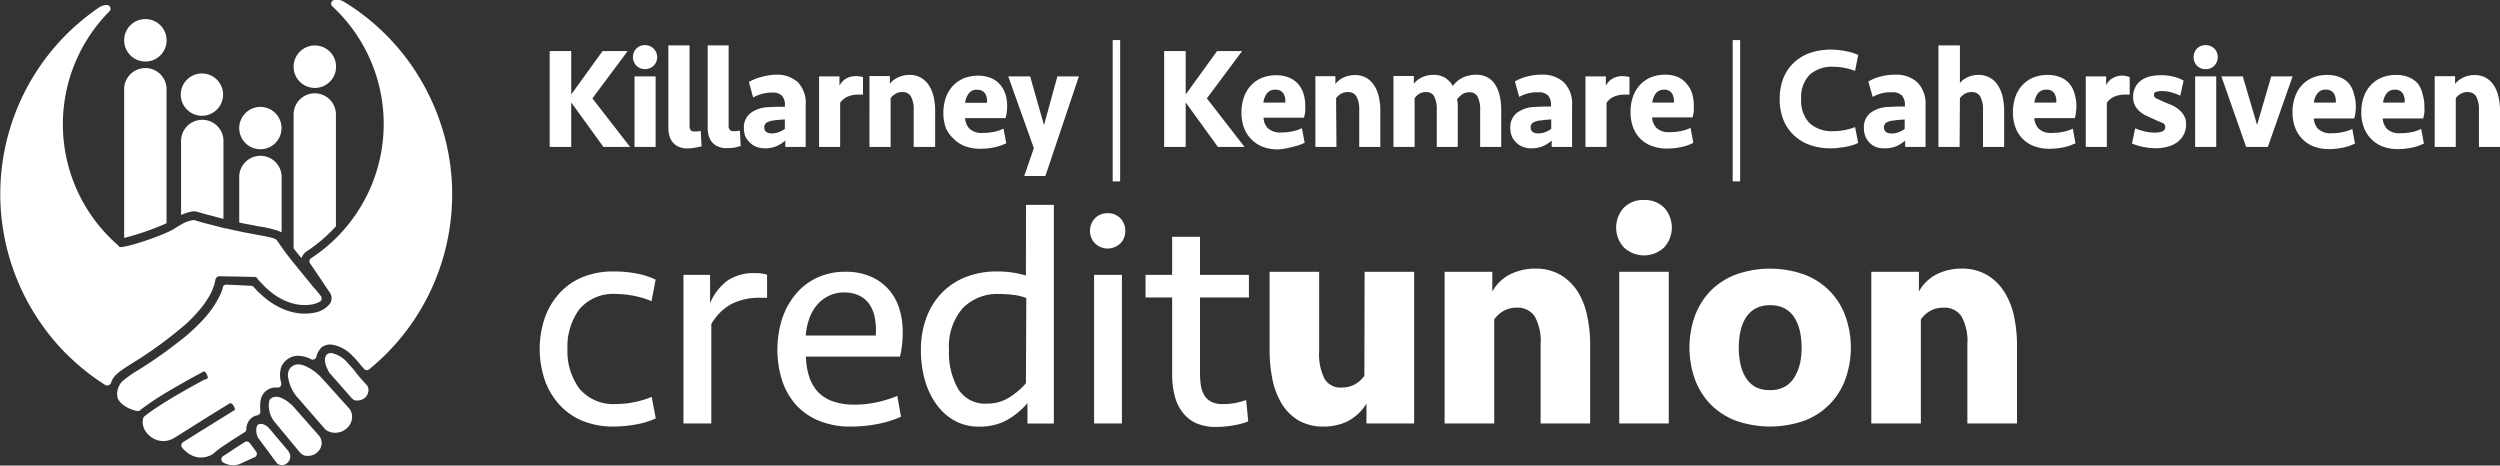 <svg xmlns="http://www.w3.org/2000/svg" viewBox="0 0 325 60.52"><rect x="0" y="0" width="325" height="60.52" fill="#333333" stroke="none"/><defs><style>.cls-1{fill:#fff;}</style></defs><g id="Layer_2" data-name="Layer 2"><g id="Layer_1-2" data-name="Layer 1"><path class="cls-1" d="M80.11,38.22a11.91,11.91,0,0,1,2.36.25,12.06,12.06,0,0,1,2.23.68l.53-2.8a10.12,10.12,0,0,0-2.42-.78,15.2,15.2,0,0,0-3-.28,10.47,10.47,0,0,0-4.23.8,8.51,8.51,0,0,0-3,2.2,9.33,9.33,0,0,0-1.82,3.23,12.65,12.65,0,0,0,0,7.7,9.33,9.33,0,0,0,1.82,3.23,8.51,8.51,0,0,0,3,2.2,10.47,10.47,0,0,0,4.23.8,15.86,15.86,0,0,0,2.9-.28,10.05,10.05,0,0,0,2.54-.78l-.53-2.8a11.34,11.34,0,0,1-2.23.68,11.21,11.21,0,0,1-2.36.25,5.75,5.75,0,0,1-4.81-2,8.19,8.19,0,0,1-1.55-5.16,8.19,8.19,0,0,1,1.55-5.16A5.75,5.75,0,0,1,80.11,38.22Z"/><path class="cls-1" d="M21.47,29.1l.18-.08V11.44a2.76,2.76,0,0,0-5.51,0V30.93l.39-.1A33.87,33.87,0,0,0,21.47,29.1Z"/><rect class="cls-1" x="82.49" y="9.93" width="2.74" height="9.17"/><path class="cls-1" d="M16.93,47.39l0,0,.44-.28a53.11,53.11,0,0,0,6.71-4.91c.28-.25.55-.51.81-.77a17.37,17.37,0,0,0,1.51-1.72,12.55,12.55,0,0,0,.72-1.07,8.09,8.09,0,0,0,.51-1v0a5.85,5.85,0,0,0,.37-1.27.56.56,0,0,1,.56-.46L33.1,36a.56.56,0,0,1,.35.15s0,0,0,.05.27.33.43.5l.36.38.23.22a9.49,9.49,0,0,0,.9.78A7.77,7.77,0,0,0,38,39.43a5.7,5.7,0,0,0,2.59.14,3,3,0,0,0,1-.37.45.45,0,0,0,.22-.32.28.28,0,0,0,0-.09.47.47,0,0,0-.1-.3c-.26-.34-.56-.72-1-1.2l-1.1-1.35-.82-1c-.34-.42-.8-1-1.21-1.51l-.16-.2c-.62-.8-1-1.41-1.38-1.93a.61.61,0,0,0-.07-.1c-.27-.25-.92-.39-2.55-.68h0l-1.8-.34c-.72-.15-1.47-.31-2.24-.49l-.11,0c-1-.25-2-.51-3.09-.8l-.9-.27a.5.5,0,0,0-.21,0,4,4,0,0,0-1.29.44,12.06,12.06,0,0,0-1.05.63c-1.4.9-6.37,2.56-7.22,2.43L15.48,32l0,0A20.83,20.83,0,0,1,14.23,1.47a.51.51,0,0,0,.14-.34h0a.48.48,0,0,0-.49-.48H13.8a1.88,1.88,0,0,0-.93.32,31.23,31.23,0,0,0-3.3,2.61A29.34,29.34,0,0,0,1,32.68c.18.7.39,1.4.63,2.08a29.54,29.54,0,0,0,6.75,11c.24.24.47.47.7.68a28.69,28.69,0,0,0,4.64,3.63.48.48,0,0,0,.42,0,.51.51,0,0,0,.3-.31C14.72,48.79,15.65,48.2,16.93,47.39Z"/><path class="cls-1" d="M41.89,49.21l-.33-.34a6.29,6.29,0,0,0-2-1.34,2.37,2.37,0,0,0-.82-.16,1.16,1.16,0,0,0-.82.32l-.05,0,0,0a1.46,1.46,0,0,0-.44,1.13,5.13,5.13,0,0,0,1.38,3l3.48,4,.09.08a2.1,2.1,0,0,0,1.23.36,2.42,2.42,0,0,0,.8-.16,2.15,2.15,0,0,0,.65-.4,2.05,2.05,0,0,0,.71-1.41.49.49,0,0,0,0-.12,1.69,1.69,0,0,0-.41-1.11Z"/><path class="cls-1" d="M18.89,8a2.76,2.76,0,1,0-2.75-2.75A2.76,2.76,0,0,0,18.89,8Z"/><path class="cls-1" d="M37.54,58.76s0,0,0-.06l-2.53-3-.1-.11a2.24,2.24,0,0,0-.58-.39.89.89,0,0,0-.8,0l0,0h0l0,0s0,0,0,0l0,0-.07.09h0a1.17,1.17,0,0,0-.14.54.49.49,0,0,0,0,.12,1.87,1.87,0,0,0,.26,1l0,0L36,60.22l0,0,0,0a1,1,0,0,0,1.36-.05,1.14,1.14,0,0,0,.38-.75v-.07a.86.86,0,0,0-.2-.57A.21.21,0,0,1,37.54,58.76Z"/><path class="cls-1" d="M47.63,50l0,0-.33-.36-.63-.7L46,48.08c-.12-.15-.76-.85-.89-1h0a3.69,3.69,0,0,0-2-1.18.81.81,0,0,0-.49.1l-.05,0a1,1,0,0,0-.33.8,2.28,2.28,0,0,0,.08.54,4.94,4.94,0,0,0,.49,1.1l.05.07,2.81,3.19a.26.26,0,0,0,.14.11A.84.84,0,0,0,46,52a1.55,1.55,0,0,0,1.44-.29,1.36,1.36,0,0,0,.46-1,1,1,0,0,0-.25-.69Z"/><path class="cls-1" d="M37.9,52.59h0v0s0,0-.05,0h0a4.16,4.16,0,0,0-.65-.52c-1.07-.7-1.66-.52-2-.25a.77.77,0,0,0-.22.34l0,.18a2.36,2.36,0,0,0,0,.84,3.39,3.39,0,0,0,.67,1.61L39,58.83a.46.46,0,0,0,.07.07,1.31,1.31,0,0,0,.7.36,1.36,1.36,0,0,0,.27,0,1.74,1.74,0,0,0,1.2-.45,1.65,1.65,0,0,0,.57-1.07.71.71,0,0,0,0-.14,1.45,1.45,0,0,0-.37-1Z"/><path class="cls-1" d="M55.87,12.58a29.24,29.24,0,0,0-6.16-8.51c-.61-.59-1.26-1.15-1.91-1.68a29.8,29.8,0,0,0-3-2.11A1.84,1.84,0,0,0,43.44,0a.49.49,0,0,0-.37.35.48.48,0,0,0,.14.48,20.85,20.85,0,0,1-2.77,32.74.49.49,0,0,0-.21.31.54.54,0,0,0,.08.37c.74,1.06,1.6,2.35,2.11,3.12l.47.69a1.27,1.27,0,0,1,0,1.42,3.34,3.34,0,0,1-2.08,1.18,6.46,6.46,0,0,1-1,.11h-.48a7.55,7.55,0,0,1-2.76-.7,10.11,10.11,0,0,1-2.78-1.93L33.63,38l-.07-.07c-.23-.23-.41-.43-.58-.62a.48.48,0,0,0-.35-.16L29.44,37a.48.48,0,0,0-.48.33l0,.13a9.07,9.07,0,0,1-.34.87,12.52,12.52,0,0,1-2.14,3.14l-.06.08a26.24,26.24,0,0,1-2.32,2.19,60.15,60.15,0,0,1-6,4.29h0a15.92,15.92,0,0,0-2.27,1.6h0a2.29,2.29,0,0,0-.17.23v0a2.48,2.48,0,0,0-.39.94,2,2,0,0,0,0,.81v0a1.67,1.67,0,0,0,.05.18c0,.05,0,.1.08.16l0,0a2.23,2.23,0,0,0,.4.51l.09.08a4.34,4.34,0,0,0,1.92.88.49.49,0,0,0,.39-.08l0,0c.22-.18.44-.35.68-.52s.46-.33.78-.54c1-.7,2.36-1.51,3.94-2.4l.7-.4c1.27-.71,2.17-1.18,2.21-1.2h.06a.15.15,0,0,1,.08.05l0,0a1.38,1.38,0,0,1,.37.78v0c0,.06,0,.07-.05.08l-.32.17h0l-.1,0c-.55.3-1.39.75-2.34,1.29s-1.81,1.05-2.6,1.53l-.27.17c-.57.36-1.08.7-1.53,1l-.39.28-.44.33-.21.17a.44.44,0,0,0-.17.32A2.07,2.07,0,0,0,19,56.17a2.5,2.5,0,0,0,.34.39,2,2,0,0,0,.27.23,2.68,2.68,0,0,0,3.1.1h0l0,0,.54-.33,1.1-.69h0L27,54.2l2.72-1.68.19-.11c.08,0,.21.05.27.11a1.19,1.19,0,0,1,.36.7v0c0,.07,0,.09-.05.1l-.33.2-3.55,2.2-.36.22L23.8,57.48a.52.52,0,0,0-.22.33.48.48,0,0,0,.1.38,2.2,2.2,0,0,0,.33.36l.29.26a4.21,4.21,0,0,0,.57.36,2.75,2.75,0,0,0,1.86.24,3.12,3.12,0,0,0,.92-.37l.08-.07a14.4,14.4,0,0,1,1.73-1.28l.34-.23c.57-.37,1.24-.8,2-1.27a.48.48,0,0,0,.23-.38,1.64,1.64,0,0,1,0-.23,2.24,2.24,0,0,1,.1-.41,1.7,1.7,0,0,1,.67-.91,1.61,1.61,0,0,1,.65-.27.49.49,0,0,0,.31-.21.46.46,0,0,0,.08-.36l0-.15a4.42,4.42,0,0,1,0-.88,2.39,2.39,0,0,1,.27-1,1.81,1.81,0,0,1,.39-.5,2,2,0,0,1,1.56-.5.47.47,0,0,0,.41-.18.45.45,0,0,0,.09-.43,3.5,3.5,0,0,1-.05-1.89,2.06,2.06,0,0,1,.64-1,2.27,2.27,0,0,1,1.58-.64,4,4,0,0,1,1.72.45.47.47,0,0,0,.43,0,.5.5,0,0,0,.26-.34,2,2,0,0,1,.33-.79l0,0a3,3,0,0,1,.29-.37,1.82,1.82,0,0,1,1.38-.4,4.65,4.65,0,0,1,2.7,1.48,2.65,2.65,0,0,1,.29.29h0c.1.11.2.21.29.32a5.32,5.32,0,0,1,.41.49c.11.13.26.31.46.53A.48.48,0,0,0,48,48a29.15,29.15,0,0,0,6.86-8.06,29.37,29.37,0,0,0,3.92-14.66c0-.21,0-.42,0-.64A29.13,29.13,0,0,0,55.87,12.58Z"/><path class="cls-1" d="M26.25,15.05A2.75,2.75,0,1,0,23.5,12.3,2.76,2.76,0,0,0,26.25,15.05Z"/><path class="cls-1" d="M32.54,57.68l-.07-.08a.48.48,0,0,0-.65-.13l-.34.22c-.64.4-1.24.79-1.75,1.14L29,59.3a.49.49,0,0,0,0,.82l.28.14a4.13,4.13,0,0,0,.42.14,2.46,2.46,0,0,0,1.69-.18l.71-.33,1-.45a.46.46,0,0,0,.29-.45.48.48,0,0,0-.11-.3Z"/><path class="cls-1" d="M25,27.49a1.69,1.69,0,0,1,.67.05l.9.26,2.09.56.39.09V18.5a2.76,2.76,0,1,0-5.51,0v9.44l.43-.16A4.62,4.62,0,0,1,25,27.49Z"/><path class="cls-1" d="M123.93,18a4.2,4.2,0,0,0,1.51,1,5.48,5.48,0,0,0,2,.34,8.64,8.64,0,0,0,1.77-.18,6.11,6.11,0,0,0,1.53-.51l.08,0-.36-1.93-.13.06a4.81,4.81,0,0,1-1.18.37,7,7,0,0,1-1.38.13,2.34,2.34,0,0,1-1.74-.55,2.18,2.18,0,0,1-.57-1.37h5.28l0-.08a4.7,4.7,0,0,0,.14-.71,6.47,6.47,0,0,0,.05-.76,5.15,5.15,0,0,0-.24-1.62,3.44,3.44,0,0,0-.73-1.25,3.11,3.11,0,0,0-1.18-.81,4.37,4.37,0,0,0-1.62-.29,5,5,0,0,0-1.89.35,4.06,4.06,0,0,0-1.42,1,4.39,4.39,0,0,0-.9,1.53,6.1,6.1,0,0,0-.31,2,5.6,5.6,0,0,0,.32,1.92A4.18,4.18,0,0,0,123.93,18Zm3.13-6.32a1.14,1.14,0,0,1,1,.47,1.9,1.9,0,0,1,.25,1.21h-2.84a2.47,2.47,0,0,1,.45-1.19A1.3,1.3,0,0,1,127.06,11.66Z"/><rect class="cls-1" x="144.65" y="5.21" width="0.97" height="18.37"/><path class="cls-1" d="M173.69,12.76a2.32,2.32,0,0,1,.61-.55,1.62,1.62,0,0,1,.89-.24,1.23,1.23,0,0,1,1.15.57,3.54,3.54,0,0,1,.36,1.78V19.1h2.74V14.34a7.52,7.52,0,0,0-.19-1.73,4.55,4.55,0,0,0-.58-1.46,3.07,3.07,0,0,0-1-1,2.91,2.91,0,0,0-1.54-.39,3.41,3.41,0,0,0-1.53.35,2.84,2.84,0,0,0-1,.8v-1H171V19.1h2.74Z"/><polygon class="cls-1" points="154.14 13.32 158.29 19.05 158.32 19.1 161.79 19.1 156.89 12.79 161.34 6.82 161.47 6.64 158.22 6.64 154.14 12.28 154.14 6.64 151.34 6.64 151.34 19.1 154.14 19.1 154.14 13.32"/><path class="cls-1" d="M254.79,12.76a2.28,2.28,0,0,1,.6-.55,1.66,1.66,0,0,1,.9-.24,1.22,1.22,0,0,1,1.14.57,3.54,3.54,0,0,1,.36,1.78V19.1h2.75V14.34a8.12,8.12,0,0,0-.19-1.73,4.56,4.56,0,0,0-.59-1.46,2.89,2.89,0,0,0-2.57-1.41,3.3,3.3,0,0,0-1.47.33,2.71,2.71,0,0,0-.93.72V5.9H252V19.1h2.75Z"/><rect class="cls-1" x="225.25" y="5.21" width="0.97" height="18.37"/><path class="cls-1" d="M197.1,18.52a2.38,2.38,0,0,0,.85.56,3,3,0,0,0,1.11.2,3.82,3.82,0,0,0,1.66-.34,5.13,5.13,0,0,0,1-.66v.82h2.65V13.71a3.92,3.92,0,0,0-1.06-3,4,4,0,0,0-2.88-1,7.25,7.25,0,0,0-1.84.22,6.12,6.12,0,0,0-1.58.62l-.07.05.56,2,.12-.07a5.41,5.41,0,0,1,1.08-.41A4.9,4.9,0,0,1,200,12a1.65,1.65,0,0,1,1.24.41,1.77,1.77,0,0,1,.39,1.24v.2l-.95,0-1.14.05a4.16,4.16,0,0,0-2.33.76,2.37,2.37,0,0,0-.87,2,2.78,2.78,0,0,0,.2,1.06A2.5,2.5,0,0,0,197.1,18.52Zm4.56-3v1.23a3.21,3.21,0,0,1-.73.41,2.51,2.51,0,0,1-1,.18,1.14,1.14,0,0,1-.7-.2.68.68,0,0,1-.24-.57.66.66,0,0,1,.28-.61,2.18,2.18,0,0,1,.84-.29c.24,0,.5-.07.8-.09Z"/><path class="cls-1" d="M92.53,18.44a2.1,2.1,0,0,0,.79.6,2.76,2.76,0,0,0,1.18.22,7.22,7.22,0,0,0,.92-.06A7,7,0,0,0,96.2,19l.09,0-.1-2-.13,0-.34.05-.34,0a.66.66,0,0,1-.51-.17.88.88,0,0,1-.15-.57V5.9H92V16.63a3.42,3.42,0,0,0,.13,1A2.26,2.26,0,0,0,92.53,18.44Z"/><path class="cls-1" d="M40.92,11.43a2.76,2.76,0,1,0-2.75-2.75A2.75,2.75,0,0,0,40.92,11.43Z"/><path class="cls-1" d="M39.38,33.17a1.62,1.62,0,0,1,.46-.48,19.68,19.68,0,0,0,3.75-3.18l.08-.09V14.88a2.75,2.75,0,1,0-5.5,0V32.3l1,1.24Z"/><path class="cls-1" d="M109.22,13.36a2.3,2.3,0,0,1,.93-.78,3.51,3.51,0,0,1,1.51-.28h.53V10l-.08,0a3.08,3.08,0,0,0-.78-.1,2.47,2.47,0,0,0-1.57.47,2.39,2.39,0,0,0-.63.77V9.93h-2.65V19.1h2.74Z"/><path class="cls-1" d="M33.86,19.4a2.75,2.75,0,1,0-2.76-2.75A2.75,2.75,0,0,0,33.86,19.4Z"/><path class="cls-1" d="M97.47,18.52a2.38,2.38,0,0,0,.85.56,3,3,0,0,0,1.11.2,3.82,3.82,0,0,0,1.66-.34,4.79,4.79,0,0,0,1-.66v.82h2.65V13.71a3.92,3.92,0,0,0-1-3,4,4,0,0,0-2.88-1A7.33,7.33,0,0,0,99,10a6.05,6.05,0,0,0-1.57.62l-.07.05.55,2,.13-.07a5.55,5.55,0,0,1,1.07-.41,5,5,0,0,1,1.3-.16,1.67,1.67,0,0,1,1.24.41,1.77,1.77,0,0,1,.39,1.24v.2l-1,0-1.14.05a4.16,4.16,0,0,0-2.32.76,2.34,2.34,0,0,0-.87,2,3,3,0,0,0,.19,1.06A2.7,2.7,0,0,0,97.47,18.52Zm4.56-3v1.23a3.08,3.08,0,0,1-.74.41,2.47,2.47,0,0,1-1,.18,1.11,1.11,0,0,1-.69-.2.68.68,0,0,1-.24-.57.66.66,0,0,1,.28-.61,2.12,2.12,0,0,1,.84-.29,7.46,7.46,0,0,1,.8-.09Z"/><polygon class="cls-1" points="74.26 13.32 78.41 19.05 78.44 19.1 81.91 19.1 77.01 12.79 81.46 6.82 81.59 6.64 78.33 6.64 74.26 12.28 74.26 6.64 71.46 6.64 71.46 19.1 74.26 19.1 74.26 13.32"/><path class="cls-1" d="M33.7,29.44a12.88,12.88,0,0,1,2.48.58l.43.18V22.85a2.76,2.76,0,0,0-5.51,0v6.08l.78.16Z"/><path class="cls-1" d="M286.73,5.87a1.51,1.51,0,0,0-1.13.45,1.63,1.63,0,0,0,0,2.21,1.48,1.48,0,0,0,1.13.46,1.51,1.51,0,0,0,1.14-.46,1.61,1.61,0,0,0,0-2.21A1.54,1.54,0,0,0,286.73,5.87Z"/><path class="cls-1" d="M245,19.28a3.83,3.83,0,0,0,1.67-.34,5,5,0,0,0,1-.66v.82h2.65V13.71a3.92,3.92,0,0,0-1.06-3,4,4,0,0,0-2.88-1,7.25,7.25,0,0,0-1.84.22,6.05,6.05,0,0,0-1.57.62l-.08.05.56,2,.12-.07a5.66,5.66,0,0,1,1.08-.41A4.9,4.9,0,0,1,246,12a1.64,1.64,0,0,1,1.24.41,1.78,1.78,0,0,1,.4,1.24v.2l-1,0-1.14.05a4.1,4.1,0,0,0-2.32.76,2.34,2.34,0,0,0-.87,2,2.78,2.78,0,0,0,.19,1.06,2.7,2.7,0,0,0,.54.83,2.34,2.34,0,0,0,.84.56A3,3,0,0,0,245,19.28Zm2.61-3.75v1.23a3.29,3.29,0,0,1-.74.41,2.47,2.47,0,0,1-1,.18,1.14,1.14,0,0,1-.7-.2.8.8,0,0,1,0-1.18,2.18,2.18,0,0,1,.84-.29c.24,0,.5-.07.8-.09Z"/><path class="cls-1" d="M269,10.84a3.11,3.11,0,0,0-1.18-.81,4.37,4.37,0,0,0-1.62-.29,5,5,0,0,0-1.89.35,4.06,4.06,0,0,0-1.42,1,4.39,4.39,0,0,0-.9,1.53,6.1,6.1,0,0,0-.31,2,5.6,5.6,0,0,0,.32,1.92,4.05,4.05,0,0,0,2.44,2.46,5.48,5.48,0,0,0,2,.34,8.64,8.64,0,0,0,1.77-.18,6.11,6.11,0,0,0,1.53-.51l.08,0-.36-1.93-.13.06a4.81,4.81,0,0,1-1.18.37,7,7,0,0,1-1.38.13,2.34,2.34,0,0,1-1.74-.55,2.18,2.18,0,0,1-.57-1.37h5.28l0-.08a3.72,3.72,0,0,0,.14-.71,6.47,6.47,0,0,0,.05-.76,5.15,5.15,0,0,0-.24-1.62A3.44,3.44,0,0,0,269,10.84Zm-2.94.82a1.14,1.14,0,0,1,1,.47,1.9,1.9,0,0,1,.25,1.21h-2.84a2.47,2.47,0,0,1,.45-1.19A1.3,1.3,0,0,1,266,11.66Z"/><path class="cls-1" d="M260.56,37.94a6.79,6.79,0,0,0-2.24-2.19,6.36,6.36,0,0,0-3.34-.83,7.25,7.25,0,0,0-3.12.69,5.44,5.44,0,0,0-2.4,2.29V35.33h-6.19V55.05h6.44V41.53a3.65,3.65,0,0,1,1.18-1.09,3.33,3.33,0,0,1,1.76-.44A2.62,2.62,0,0,1,255,41.14a6.67,6.67,0,0,1,.76,3.61v10.3h6.45V44.87a17.72,17.72,0,0,0-.39-3.77A9.75,9.75,0,0,0,260.56,37.94Z"/><path class="cls-1" d="M238.36,8.68a7.45,7.45,0,0,1,1.39.14,7.56,7.56,0,0,1,1.29.35l.12.05.41-2.1-.07,0a6.21,6.21,0,0,0-.77-.29c-.28-.08-.57-.14-.87-.2s-.62-.1-.94-.13a8.4,8.4,0,0,0-3.78.44,6,6,0,0,0-2.08,1.35,5.59,5.59,0,0,0-1.27,2,7.39,7.39,0,0,0-.43,2.58,7.33,7.33,0,0,0,.43,2.57,5.59,5.59,0,0,0,1.27,2,5.76,5.76,0,0,0,2.08,1.35,7.77,7.77,0,0,0,2.83.49c.31,0,.63,0,.95-.05s.63-.07.94-.13a7.88,7.88,0,0,0,.87-.2,4.94,4.94,0,0,0,.77-.29l.07,0-.41-2.09-.12.05a8.61,8.61,0,0,1-1.29.35,7.42,7.42,0,0,1-1.39.13A4.32,4.32,0,0,1,235.23,16a4.24,4.24,0,0,1-1.08-3.13,4.23,4.23,0,0,1,1.08-3.13A4.33,4.33,0,0,1,238.36,8.68Z"/><path class="cls-1" d="M213.72,26a3.5,3.5,0,0,0-2.62,1,3.83,3.83,0,0,0,0,5.16,3.82,3.82,0,0,0,5.24,0,3.83,3.83,0,0,0,0-5.16A3.52,3.52,0,0,0,213.72,26Z"/><path class="cls-1" d="M237.91,37.88a9.13,9.13,0,0,0-3.3-2.17,13.27,13.27,0,0,0-9,0,9.3,9.3,0,0,0-3.3,2.17,9.5,9.5,0,0,0-2,3.26,12.37,12.37,0,0,0,0,8.09,9.45,9.45,0,0,0,2,3.27,9.3,9.3,0,0,0,3.3,2.17,13.43,13.43,0,0,0,9,0,9,9,0,0,0,5.31-5.44,12.2,12.2,0,0,0,0-8.09A9.2,9.2,0,0,0,237.91,37.88ZM234,47.22A5.76,5.76,0,0,1,233.3,49a3.46,3.46,0,0,1-1.24,1.25,3.82,3.82,0,0,1-2,.46,3.75,3.75,0,0,1-1.95-.46A3.48,3.48,0,0,1,226.9,49a5.5,5.5,0,0,1-.66-1.77,10.4,10.4,0,0,1,0-4.06,5.65,5.65,0,0,1,.66-1.78,3.54,3.54,0,0,1,1.25-1.24,3.75,3.75,0,0,1,1.95-.47,3.82,3.82,0,0,1,2,.47,3.51,3.51,0,0,1,1.24,1.24,5.92,5.92,0,0,1,.67,1.78,10.4,10.4,0,0,1,0,4.06Z"/><path class="cls-1" d="M220.13,18.55l-.36-1.93-.13.06a4.76,4.76,0,0,1-1.19.37,6.85,6.85,0,0,1-1.37.13,2.34,2.34,0,0,1-1.74-.55,2.18,2.18,0,0,1-.57-1.37h5.28l0-.08a4.7,4.7,0,0,0,.14-.71,6.47,6.47,0,0,0,0-.76,5.15,5.15,0,0,0-.24-1.62,3.44,3.44,0,0,0-.73-1.25A3.07,3.07,0,0,0,218.1,10a4.28,4.28,0,0,0-1.61-.29,5,5,0,0,0-1.89.35,4.06,4.06,0,0,0-1.42,1,4.39,4.39,0,0,0-.9,1.53,5.84,5.84,0,0,0-.31,2,5.6,5.6,0,0,0,.32,1.92,4,4,0,0,0,2.44,2.46,5.48,5.48,0,0,0,2,.34,8.64,8.64,0,0,0,1.77-.18,6.11,6.11,0,0,0,1.53-.51Zm-3.78-6.89a1.14,1.14,0,0,1,1,.47,1.9,1.9,0,0,1,.25,1.21H214.8a2.47,2.47,0,0,1,.45-1.19A1.28,1.28,0,0,1,216.35,11.66Z"/><path class="cls-1" d="M324.81,12.61a4.55,4.55,0,0,0-.58-1.46,3.07,3.07,0,0,0-1-1,2.91,2.91,0,0,0-1.54-.39,3.41,3.41,0,0,0-1.53.35,2.84,2.84,0,0,0-1,.8v-1h-2.65V19.1h2.74V12.76a2.32,2.32,0,0,1,.61-.55,1.62,1.62,0,0,1,.89-.24,1.23,1.23,0,0,1,1.15.57,3.54,3.54,0,0,1,.36,1.78V19.1H325V14.34A7.52,7.52,0,0,0,324.81,12.61Z"/><path class="cls-1" d="M314.3,10.84a3.23,3.23,0,0,0-1.19-.81,4.32,4.32,0,0,0-1.61-.29,4.9,4.9,0,0,0-1.89.35,4,4,0,0,0-1.43,1,4.39,4.39,0,0,0-.9,1.53,6.1,6.1,0,0,0-.31,2,5.6,5.6,0,0,0,.32,1.92,4.2,4.2,0,0,0,.94,1.5,4.16,4.16,0,0,0,1.5,1,5.48,5.48,0,0,0,2,.34,8.57,8.57,0,0,0,1.77-.18,6.19,6.19,0,0,0,1.54-.51l.07,0-.35-1.93-.14.06a4.81,4.81,0,0,1-1.18.37,7,7,0,0,1-1.38.13,2.36,2.36,0,0,1-1.74-.55,2.12,2.12,0,0,1-.56-1.37h5.27l0-.08a6.38,6.38,0,0,0,.14-.71,6.45,6.45,0,0,0,0-.76,5.15,5.15,0,0,0-.24-1.62A3.42,3.42,0,0,0,314.3,10.84Zm-2.95.82a1.14,1.14,0,0,1,1,.47,1.84,1.84,0,0,1,.25,1.21H309.8a2.47,2.47,0,0,1,.45-1.19A1.31,1.31,0,0,1,311.35,11.66Z"/><rect class="cls-1" x="210.5" y="35.33" width="6.44" height="19.72"/><path class="cls-1" d="M305.35,10.84a3.15,3.15,0,0,0-1.19-.81,4.28,4.28,0,0,0-1.61-.29,4.93,4.93,0,0,0-1.89.35,4,4,0,0,0-1.43,1,4.37,4.37,0,0,0-.89,1.53,5.84,5.84,0,0,0-.31,2,5.37,5.37,0,0,0,.32,1.92,4,4,0,0,0,.93,1.5,4.16,4.16,0,0,0,1.5,1,5.58,5.58,0,0,0,2,.34,8.47,8.47,0,0,0,1.76-.18,6.19,6.19,0,0,0,1.54-.51l.07,0-.35-1.93-.13.06a5,5,0,0,1-1.19.37,6.92,6.92,0,0,1-1.37.13,2.33,2.33,0,0,1-1.74-.55,2.07,2.07,0,0,1-.57-1.37h5.27l0-.08a4.7,4.7,0,0,0,.14-.71,6.47,6.47,0,0,0,.05-.76,5.15,5.15,0,0,0-.25-1.62A3.29,3.29,0,0,0,305.35,10.84Zm-3,.82a1.16,1.16,0,0,1,1.05.47,2,2,0,0,1,.25,1.21h-2.85a2.48,2.48,0,0,1,.46-1.19A1.28,1.28,0,0,1,302.4,11.66Z"/><polygon class="cls-1" points="295.26 9.93 293.42 16.24 291.56 9.93 288.78 9.93 291.97 19.02 292 19.1 294.82 19.1 297.99 10.07 298.04 9.93 295.26 9.93"/><path class="cls-1" d="M283.14,14.15a4.45,4.45,0,0,0-1-.56l-.89-.37-.91-.42a.47.47,0,0,1-.32-.45.37.37,0,0,1,.24-.4,2.57,2.57,0,0,1,.82-.11,4.46,4.46,0,0,1,1.14.15,8.31,8.31,0,0,1,1.09.39l.13.06.43-2-.07,0a5.24,5.24,0,0,0-1.4-.51,6.9,6.9,0,0,0-2.9,0,3.5,3.5,0,0,0-1.14.51,2.45,2.45,0,0,0-.77.89,2.66,2.66,0,0,0-.28,1.26,2.39,2.39,0,0,0,.24,1.13,2.71,2.71,0,0,0,.64.79,3.46,3.46,0,0,0,.89.56c.33.16.68.31,1,.46s.79.34,1.06.46a.54.54,0,0,1,.34.52.56.56,0,0,1-.35.56,2.55,2.55,0,0,1-1,.17,5.68,5.68,0,0,1-1.24-.14,7,7,0,0,1-1.2-.37l-.12-.05-.4,1.92,0,.09.09,0a6.47,6.47,0,0,0,1.44.42,7.9,7.9,0,0,0,1.54.16,5.82,5.82,0,0,0,1.55-.2,3.69,3.69,0,0,0,1.25-.58,2.93,2.93,0,0,0,.85-1,2.89,2.89,0,0,0,.3-1.33,2.19,2.19,0,0,0-.33-1.23A3.2,3.2,0,0,0,283.14,14.15Z"/><path class="cls-1" d="M276,9.83a2.47,2.47,0,0,0-1.57.47,2.27,2.27,0,0,0-.63.77V9.93h-2.65V19.1h2.74V13.36a2.3,2.3,0,0,1,.93-.78,3.48,3.48,0,0,1,1.51-.28h.53V10l-.08,0A3.08,3.08,0,0,0,276,9.83Z"/><rect class="cls-1" x="285.37" y="9.93" width="2.74" height="9.17"/><path class="cls-1" d="M90.33,19.2a7.25,7.25,0,0,0,.79-.16l.08,0-.1-2-.13,0-.34.05-.33,0a.67.67,0,0,1-.52-.17,1,1,0,0,1-.14-.57V5.9H86.89V16.63a3.83,3.83,0,0,0,.13,1,2.26,2.26,0,0,0,.42.85,2.18,2.18,0,0,0,.79.6,2.79,2.79,0,0,0,1.18.22A7.22,7.22,0,0,0,90.33,19.2Z"/><rect class="cls-1" x="142.23" y="35.73" width="3.62" height="19.32"/><path class="cls-1" d="M133.37,35.82a12.36,12.36,0,0,0-1.75-.39,12.87,12.87,0,0,0-2.07-.14,11,11,0,0,0-3.89.68,9,9,0,0,0-3.12,2,9.16,9.16,0,0,0-2.07,3.23,11.77,11.77,0,0,0-.75,4.33,13.94,13.94,0,0,0,.55,4,9.86,9.86,0,0,0,1.55,3.15,7.24,7.24,0,0,0,2.37,2.06,6.46,6.46,0,0,0,3.06.72,7.33,7.33,0,0,0,3.71-.88,9.88,9.88,0,0,0,2.61-2.18v2.66H137V26.63h-3.62Zm0,14a9.44,9.44,0,0,1-2.09,1.8,5.34,5.34,0,0,1-3,.85,4.07,4.07,0,0,1-3.72-1.91,9.43,9.43,0,0,1-1.19-5.08,7.56,7.56,0,0,1,1.79-5.42A6.31,6.31,0,0,1,130,38.22a13.77,13.77,0,0,1,1.85.13,6.32,6.32,0,0,1,1.57.4Z"/><polygon class="cls-1" points="135.72 16.27 133.94 10.01 133.92 9.93 131.07 9.93 134.4 19.26 133.15 22.88 135.9 22.88 140.21 10.07 140.26 9.93 137.46 9.93 135.72 16.27"/><path class="cls-1" d="M211.83,12.3V10l-.08,0a3.16,3.16,0,0,0-.79-.1,2.46,2.46,0,0,0-1.56.47,2.42,2.42,0,0,0-.64.77V9.93h-2.65V19.1h2.74V13.36a2.3,2.3,0,0,1,.93-.78,3.54,3.54,0,0,1,1.51-.28Z"/><path class="cls-1" d="M117.35,43.14a9.89,9.89,0,0,0-.46-3.08,6.74,6.74,0,0,0-1.41-2.48,6.61,6.61,0,0,0-2.34-1.65,8.08,8.08,0,0,0-3.24-.6,8.54,8.54,0,0,0-3.7.78,8.07,8.07,0,0,0-2.8,2.18,9.72,9.72,0,0,0-1.75,3.24,13.35,13.35,0,0,0,0,7.85,9,9,0,0,0,1.75,3.16,8.19,8.19,0,0,0,3,2.13,10.47,10.47,0,0,0,4.21.78,17.8,17.8,0,0,0,3.52-.34,13.41,13.41,0,0,0,3-.94l-.48-2.7a16,16,0,0,1-2.56.8,12.78,12.78,0,0,1-3,.33,8.14,8.14,0,0,1-2.88-.45,4.77,4.77,0,0,1-1.93-1.26,5.27,5.27,0,0,1-1.11-2,9.25,9.25,0,0,1-.4-2.53H117A13.35,13.35,0,0,0,117.35,43.14Zm-3.5.48h-9.1a8.06,8.06,0,0,1,.44-2.15,5.64,5.64,0,0,1,1-1.8,4.69,4.69,0,0,1,1.53-1.2,4.45,4.45,0,0,1,2-.45,4.35,4.35,0,0,1,2.06.45,3.33,3.33,0,0,1,1.32,1.2,4.6,4.6,0,0,1,.65,1.8A8.53,8.53,0,0,1,113.85,43.62Z"/><path class="cls-1" d="M83.85,5.87a1.51,1.51,0,0,0-1.13.45,1.61,1.61,0,0,0,0,2.21,1.62,1.62,0,0,0,2.26,0,1.56,1.56,0,0,0-1.13-2.66Z"/><path class="cls-1" d="M94.55,36.49a7,7,0,0,0-2.24,2.94v-3.7H88.85V55.05h3.62V42.13a6.82,6.82,0,0,1,2.64-2.62,8,8,0,0,1,3.68-.8h.93v-3a4.59,4.59,0,0,0-1.49-.2A6.12,6.12,0,0,0,94.55,36.49Z"/><path class="cls-1" d="M121.57,19.1V14.34a8.12,8.12,0,0,0-.19-1.73,4.56,4.56,0,0,0-.59-1.46,2.89,2.89,0,0,0-2.57-1.41,3.48,3.48,0,0,0-1.54.35,2.94,2.94,0,0,0-1,.8v-1h-2.65V19.1h2.75V12.76a2.28,2.28,0,0,1,.6-.55,1.63,1.63,0,0,1,.9-.24,1.22,1.22,0,0,1,1.14.57,3.54,3.54,0,0,1,.36,1.78V19.1Z"/><path class="cls-1" d="M177.37,48.85a3.8,3.8,0,0,1-1.19,1.09,3.42,3.42,0,0,1-1.75.44,2.39,2.39,0,0,1-2.25-1.15,7.19,7.19,0,0,1-.69-3.6V35.33h-6.44V45.51a19.14,19.14,0,0,0,.36,3.77,9.93,9.93,0,0,0,1.19,3.16,6.41,6.41,0,0,0,2.17,2.19,6.28,6.28,0,0,0,3.33.82,7.05,7.05,0,0,0,3-.64,6.27,6.27,0,0,0,2.54-2.34v2.58h6.2V35.33h-6.44Z"/><path class="cls-1" d="M189.51,19.1V14.34c0-.25,0-.5,0-.76s-.05-.46-.09-.67a3.48,3.48,0,0,1,.64-.63A1.51,1.51,0,0,1,191,12a1.13,1.13,0,0,1,1.08.55,3.74,3.74,0,0,1,.34,1.8V19.1h2.74V14.34a8.51,8.51,0,0,0-.18-1.8,4.88,4.88,0,0,0-.56-1.46,2.81,2.81,0,0,0-1-1,3,3,0,0,0-1.51-.36,4.07,4.07,0,0,0-1.74.36,3.56,3.56,0,0,0-1.3,1.09,3.19,3.19,0,0,0-.92-1,2.83,2.83,0,0,0-1.61-.44,3.48,3.48,0,0,0-1.54.35,2.94,2.94,0,0,0-1,.8v-1h-2.65V19.1h2.75V12.76a2.18,2.18,0,0,1,.58-.55,1.52,1.52,0,0,1,.88-.24,1.13,1.13,0,0,1,1.08.55,3.74,3.74,0,0,1,.34,1.8V19.1Z"/><path class="cls-1" d="M205.12,37.94a6.67,6.67,0,0,0-2.23-2.19,6.36,6.36,0,0,0-3.34-.83,7.25,7.25,0,0,0-3.12.69A5.44,5.44,0,0,0,194,37.9V35.33h-6.2V55.05h6.45V41.53a3.65,3.65,0,0,1,1.18-1.09,3.32,3.32,0,0,1,1.75-.44,2.62,2.62,0,0,1,2.34,1.14,6.67,6.67,0,0,1,.76,3.61v10.3h6.44V44.87a17.72,17.72,0,0,0-.38-3.77A9.55,9.55,0,0,0,205.12,37.94Z"/><path class="cls-1" d="M168,19.1a6,6,0,0,0,1.53-.51l.08,0-.36-1.93-.13.06a4.81,4.81,0,0,1-1.18.37,7,7,0,0,1-1.38.13,2.34,2.34,0,0,1-1.74-.55,2.12,2.12,0,0,1-.56-1.37h5.27l0-.08a4.67,4.67,0,0,0,.15-.71,6.45,6.45,0,0,0,0-.76,5.15,5.15,0,0,0-.24-1.62,3.57,3.57,0,0,0-.72-1.25,3.23,3.23,0,0,0-1.19-.81,4.33,4.33,0,0,0-1.62-.29,4.88,4.88,0,0,0-1.88.35,4,4,0,0,0-1.43,1,4.39,4.39,0,0,0-.9,1.53,6.1,6.1,0,0,0-.31,2,5.6,5.6,0,0,0,.32,1.92,4.2,4.2,0,0,0,.94,1.5,4.08,4.08,0,0,0,1.5,1,5.48,5.48,0,0,0,2,.34A8.57,8.57,0,0,0,168,19.1Zm-2.17-7.44a1.14,1.14,0,0,1,1,.47,1.84,1.84,0,0,1,.25,1.21h-2.84a2.47,2.47,0,0,1,.45-1.19A1.31,1.31,0,0,1,165.79,11.66Z"/><path class="cls-1" d="M144,27.72a2.16,2.16,0,0,0-1.67.68,2.32,2.32,0,0,0-.63,1.61,2.28,2.28,0,0,0,.63,1.61,2.37,2.37,0,0,0,3.34,0,2.27,2.27,0,0,0,.62-1.61,2.31,2.31,0,0,0-.62-1.61A2.17,2.17,0,0,0,144,27.72Z"/><path class="cls-1" d="M156,30.78h-3.62v4.95h-3.46v2.94h3.46v10a11.2,11.2,0,0,0,.32,2.74,5.89,5.89,0,0,0,1,2.15A4.69,4.69,0,0,0,155.47,55a6.22,6.22,0,0,0,2.66.5,12.36,12.36,0,0,0,2.31-.22,8.85,8.85,0,0,0,1.83-.5L162,52a8.47,8.47,0,0,1-3.06.53,3.17,3.17,0,0,1-1.49-.31,2.24,2.24,0,0,1-.88-.82,3.35,3.35,0,0,1-.45-1.27,10.06,10.06,0,0,1-.12-1.59V38.67h6.36V35.73H156Z"/></g></g></svg>